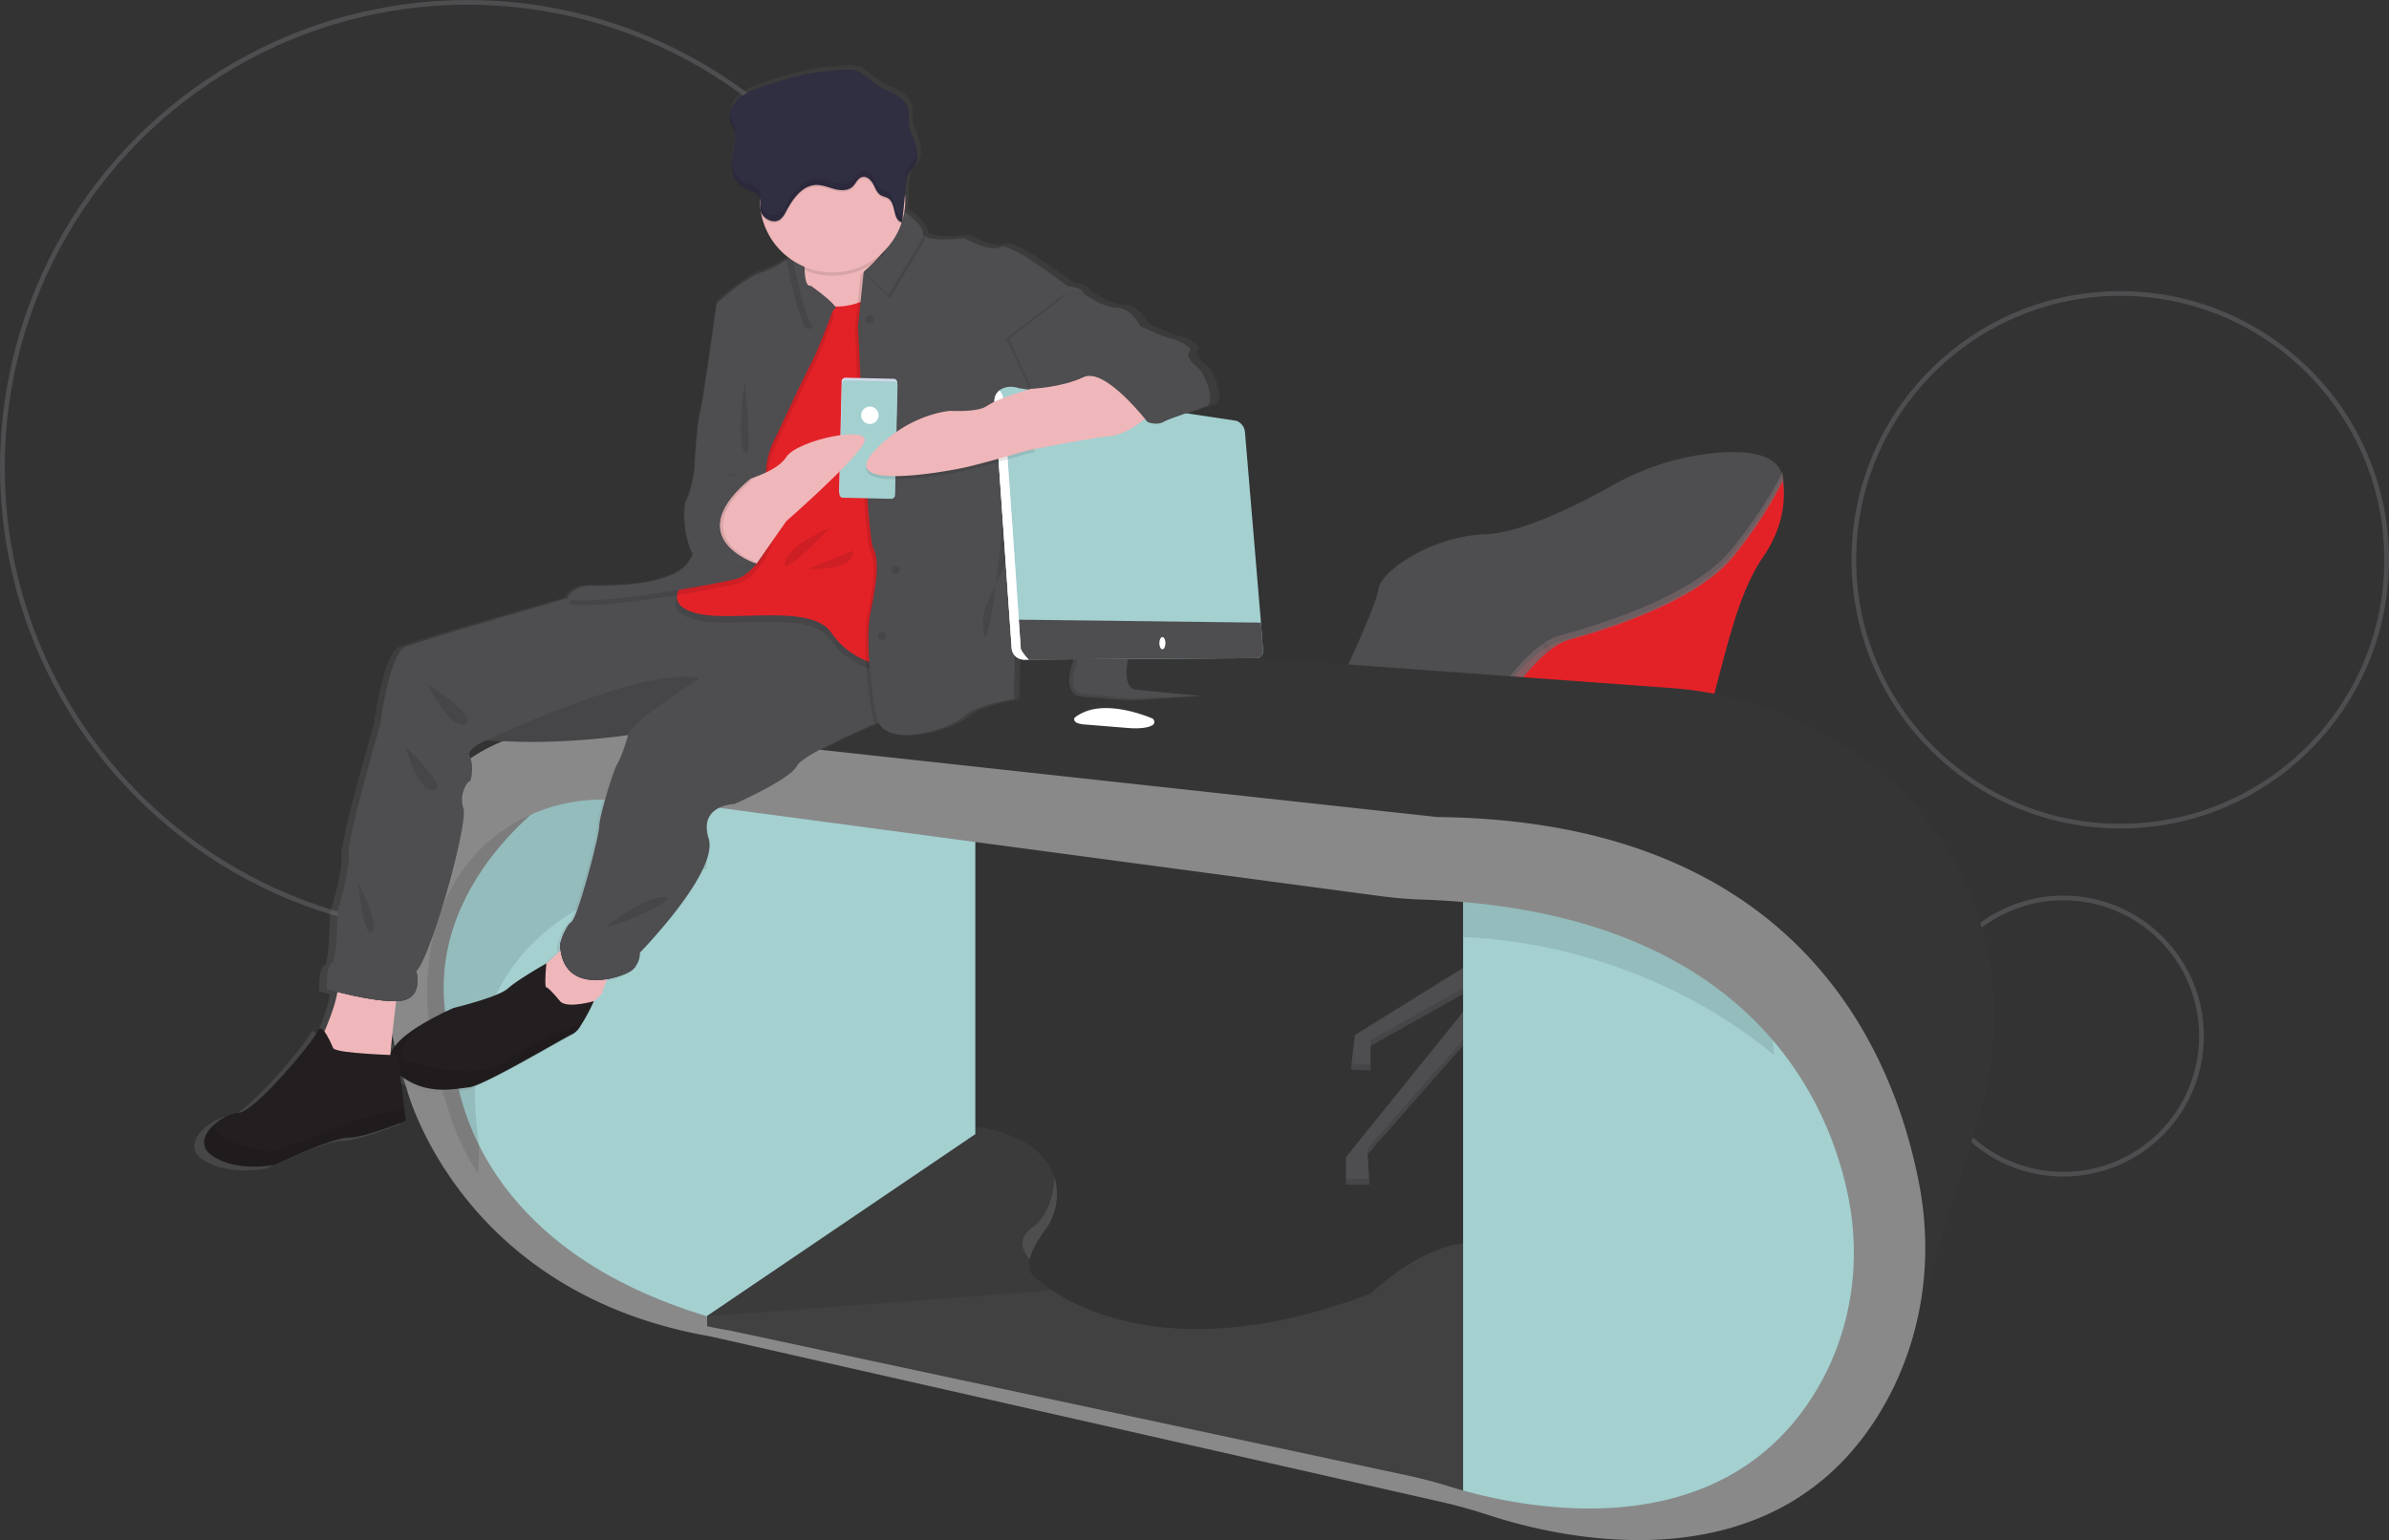 <svg id="Layer_1" data-name="Layer 1" xmlns="http://www.w3.org/2000/svg" xmlns:xlink="http://www.w3.org/1999/xlink" viewBox="0 0 1017.23 655.94"><rect x="0" y="0" width="1017.23" height="655.94" fill="#333333" stroke="none"/><defs><style>.cls-1,.cls-22{fill:none;}.cls-1{stroke:#4e4d50;stroke-miterlimit:10;stroke-width:2px;}.cls-2{fill:#6466af;}.cls-15,.cls-2,.cls-5,.cls-6{opacity:0.1;}.cls-15,.cls-2,.cls-5,.cls-8{isolation:isolate;}.cls-3{fill:#d48a9b;}.cls-11,.cls-4{fill:#4e4d50;}.cls-5,.cls-7{fill:#010101;}.cls-8{fill:#dda3a7;opacity:0.2;}.cls-9{fill:#f05b5a;opacity:0.2;}.cls-10{fill:#e32228;}.cls-11{opacity:0.56;}.cls-12{fill:#a4d0d0;}.cls-13{fill:#353535;}.cls-14{fill:#898989;}.cls-15,.cls-21{fill:#fff;}.cls-16{fill:url(#linear-gradient);}.cls-17{fill:#efb7b9;}.cls-18{fill:#231f20;}.cls-19{fill:#454154;}.cls-20{fill:#d2d9eb;}.cls-23{fill:#302e41;}.cls-24{fill:#dfe6f4;}</style><linearGradient id="linear-gradient" x1="-1268.28" y1="309.83" x2="-1268.28" y2="780.6" gradientTransform="translate(-816.98 993.96) rotate(180)" gradientUnits="userSpaceOnUse"><stop offset="0" stop-color="#818181" stop-opacity="0.25"/><stop offset="0.54" stop-color="#818181" stop-opacity="0.12"/><stop offset="1" stop-color="#818181" stop-opacity="0.1"/></linearGradient></defs><circle class="cls-1" cx="199.08" cy="199.08" r="198.08"/><circle class="cls-1" cx="902.8" cy="238.43" r="113.43"/><circle class="cls-1" cx="878.56" cy="441.28" r="58.83"/><rect class="cls-2" x="413.91" y="160.7" width="26.66" height="7.07"/><rect class="cls-2" x="413.91" y="170.77" width="26.66" height="20.65"/><rect class="cls-2" x="413.91" y="224.39" width="26.66" height="30.73"/><rect class="cls-2" x="413.91" y="288.08" width="26.66" height="30.73"/><rect class="cls-2" x="546.67" y="308.09" width="114.26" height="13.92"/><path class="cls-2" d="M697,536v13.91H786.4q5.83-3.95,11.5-8.11c2.62-1.93,5.24-3.89,7.86-5.79Z" transform="translate(-150.35 -185.66)"/><rect class="cls-2" x="325.83" y="180.21" width="22.49" height="20"/><rect class="cls-2" x="325.83" y="229.54" width="22.49" height="20"/><rect class="cls-2" x="325.83" y="278.87" width="22.49" height="20"/><rect class="cls-2" x="239.95" y="278.87" width="22.49" height="20"/><rect class="cls-2" x="325.83" y="328.21" width="22.49" height="20"/><rect class="cls-2" x="239.95" y="328.21" width="22.49" height="20"/><rect class="cls-2" x="325.83" y="377.55" width="22.49" height="20"/><rect class="cls-2" x="239.95" y="377.55" width="22.49" height="20"/><polygon class="cls-2" points="348.31 439.78 348.31 426.89 325.82 426.89 325.82 437.95 348.31 439.78"/><polygon class="cls-3" points="666.15 400.21 651.07 399.38 650.04 356.05 649.81 345.73 665.73 342.8 665.83 356.1 666.15 400.21"/><polygon class="cls-4" points="654.41 392.67 576.88 440.87 575.21 455.53 583.59 455.95 583.59 445.48 634.29 416.98 573.11 492.83 573.11 504.56 583.17 504.56 582.33 491.57 653.15 411.11 661.95 411.95 736.55 496.6 738.23 510.86 748.29 511.28 746.61 496.6 687.52 422.85 726.92 450.08 727.75 461.82 735.72 462.24 734.88 447.99 659.86 390.15 654.41 392.67"/><path class="cls-4" d="M707.37,495.89a138,138,0,0,0,18.26-29.77c5.34-11.8,11.19-25.43,11.63-29.46.87-7.54,22.21-22.63,45.68-23.47,15.3-.55,39.14-12.49,53.9-20.74a109.72,109.72,0,0,1,45.22-14c17.26-1.3,33.49,2.09,25.32,22.11L797.64,533.49s-93.59,16.49-99.36-10a21.55,21.55,0,0,0-1.34-3.89C695.85,517.07,695.56,510.53,707.37,495.89Z" transform="translate(-150.35 -185.66)"/><path class="cls-5" d="M816.18,541.76c-5,0-10.36,0-15.78,0l-.24-10.32,15.92-2.92Z" transform="translate(-150.35 -185.66)"/><g class="cls-6"><polygon class="cls-7" points="726.92 447.57 687.52 420.33 692.04 425.96 726.92 450.08 727.75 461.82 735.72 462.24 735.57 459.71 727.75 459.3 726.92 447.57"/><polygon class="cls-7" points="583.59 442.96 583.59 445.48 630.59 419.07 634.29 414.46 583.59 442.96"/><polygon class="cls-7" points="573.11 502.05 573.11 504.56 583.17 504.56 583 502.05 573.11 502.05"/><polygon class="cls-7" points="583.59 453.44 575.49 453.04 575.21 455.53 583.59 455.95 583.59 453.44"/><polygon class="cls-7" points="738.23 508.34 736.55 494.09 661.95 409.44 653.15 408.6 582.33 489.06 582.48 491.41 653.15 411.11 661.95 411.95 736.55 496.6 738.23 510.86 748.29 511.28 748 508.74 738.23 508.34"/></g><path class="cls-5" d="M807.28,459.19s19.62,14.35,11,14.52S807.28,459.19,807.28,459.19Z" transform="translate(-150.35 -185.66)"/><path class="cls-8" d="M724.93,536.87s32.48-2.52,44.63-26c0,0,24.73-49,44.85-54.49s57.41-17.6,72.92-36.46,22-33.31,22-33.31,4,15.26-8.6,33.25-17.18,45.7-26,75.08-12.16,41-28.08,42.78c-12,1.27-75.48.63-105.82,0C730.93,537.47,724.93,536.87,724.93,536.87Z" transform="translate(-150.35 -185.66)"/><path class="cls-9" d="M724.93,539.4s32.48-2.51,44.63-26c0,0,24.73-49,44.85-54.49s57.41-17.6,72.92-36.46,22-33.31,22-33.31,4,15.26-8.6,33.25-17.18,45.71-26,75.09-12.16,41-28.08,42.77c-12,1.27-75.48.63-105.82,0C730.93,540,724.93,539.4,724.93,539.4Z" transform="translate(-150.35 -185.66)"/><path class="cls-10" d="M733.1,536s31-2.43,42.66-25.16c0,0,23.64-47.47,42.87-52.75s54.88-17.05,69.7-35.3,21-32.26,21-32.26,3.8,14.84-8.21,32.26S884.73,467,876.31,495.45s-11.61,39.76-26.84,41.39c-11.47,1.22-72.14.6-101.15,0C738.84,536.65,733.1,536,733.1,536Z" transform="translate(-150.35 -185.66)"/><path class="cls-5" d="M708,525.49s17,6.5,26.61,2.93,33.53-14,33.53-14S727.87,516.93,708,525.49Z" transform="translate(-150.35 -185.66)"/><path class="cls-11" d="M821.44,830.49s-48.79-2.62-60.68-9.61-28.72-7-28.81-7L537.7,771.56,457,752.35l-14.41-1.9L490.12,696l1.45-.63L561.71,665s31.43,1.75,37.64,22.23a25.37,25.37,0,0,1-4.09,22.35c-2.48,3.39-5.53,8.2-6.49,12.43-.54,2.4-.41,4.61.88,6.29a51.51,51.51,0,0,0,8.62,6.89c17.11,11.35,60.34,30,135.87,1.4,0,0,32.3-31.86,56.74-18.33S821.44,830.49,821.44,830.49Z" transform="translate(-150.35 -185.66)"/><path class="cls-5" d="M588.81,722.05c-.54,2.4-.42,4.61.87,6.29a51.19,51.19,0,0,0,8.63,6.89l-147,11,40.3-50.86L561.71,665s31.43,1.75,37.64,22.23a25.37,25.37,0,0,1-4.09,22.35C592.82,713,589.77,717.82,588.81,722.05Z" transform="translate(-150.35 -185.66)"/><polygon class="cls-12" points="294.81 336.21 415.29 338.82 415.29 483.04 300.92 560.58 273.42 535.26 279.09 451.45 273.42 373.31 294.81 336.21"/><path class="cls-13" d="M376.63,498.29,517.29,455a21.29,21.29,0,0,1,7.81-.87l336,24.52a158.76,158.76,0,0,1,80,28.22c21.75,15.34,43.28,38.89,53.25,74.54A142.24,142.24,0,0,1,993,661.54l-29.68,96s22.26-208.66-199.93-219.13Z" transform="translate(-150.35 -185.66)"/><path class="cls-12" d="M451.27,518.81V750.45s-38.54-5.42-45.4-12.94c-5.62-6.18-38.19-23.58-52.33-41.5-3.1-3.93-5.31-7.86-6.16-11.76-4.73-21.54-24-72.46-24-72.46L328.61,562l21.83-32.31,42.34-19.2h32.74Z" transform="translate(-150.35 -185.66)"/><path class="cls-14" d="M390.16,521.87s-62.65,39.28-48.94,102.5c1.11,5.15,2.08,10.33,2.72,15.57,2.51,20.44,17.54,79.2,107.33,106.3v6.11l-38.09-10.63-25.86-14.25-19.74-17.71-24.13-29.44-11.2-24-4.1-31.62-2.37-36.1,5.77-31,13.61-20.15,16.59-12.9Z" transform="translate(-150.35 -185.66)"/><path class="cls-5" d="M451.27,518.81v36.85c-27.32,3-111.93,20.08-96.91,117.86L353.53,696c-3.09-3.93-5.31-7.86-6.16-11.76-4.73-21.55-24-72.47-24-72.47L328.6,562l21.83-32.3,42.34-19.21h32.74Z" transform="translate(-150.35 -185.66)"/><path class="cls-15" d="M595.3,709.62c-2.48,3.39-5.53,8.2-6.49,12.43-3.81-4.36-4.63-9.38.87-13.35,6.89-5,9.19-13.71,9.7-21.43a23.84,23.84,0,0,1,.87,4.42A25.57,25.57,0,0,1,595.3,709.62Z" transform="translate(-150.35 -185.66)"/><path class="cls-12" d="M948,733.14l-16.59,56.31L893.9,826.12l-47.14,9.6-73.34-13.09V562s12.66-8.3,14-8.3,36.67,5.68,36.67,5.68l80.06,57.42,3.31,2.38,35.8,53.26Z" transform="translate(-150.35 -185.66)"/><polygon class="cls-12" points="623.07 365.45 623.07 636.97 630.14 638.23 630.14 365.45 623.07 365.45"/><path class="cls-5" d="M905.69,634.93c-52.39-43-110.62-49.38-132.27-50.16v-22.7s12.66-8.29,14-8.29,36.67,5.67,36.67,5.67l80.06,57.42Z" transform="translate(-150.35 -185.66)"/><path class="cls-14" d="M762.36,533.65,434.25,497.86l-36.88-2a75.81,75.81,0,0,0-61.3,25.63c-19.2,22.08-33.72,61.05-12.52,128,0,0,22.12,86.72,129.21,105.35L764,825.34c6.9,1.57,13.71,3.5,20.43,5.69,28.25,9.28,124,33.32,169.06-48.41,15.45-28,20.08-60.71,14.13-92.16C956.72,632.93,915.74,535.29,762.36,533.65ZM923.11,778.88C881,847.43,794.32,827,768.25,819c-6.38-2-12.84-3.69-19.38-5.09l-287.45-61.5c-99-16.26-119.5-92-119.5-92-16.72-49.76-9.41-81.87,4.11-102.2,14.15-21.27,38.79-33.17,64.31-31.88l34,1.74L737.8,567.28a179,179,0,0,0,17.91,1.52C886.22,573.23,926.82,645,937.14,694.45,943.2,723.35,938.59,753.68,923.11,778.88Z" transform="translate(-150.35 -185.66)"/><path class="cls-16" d="M236.73,679.55c10.75,7.19,27.07,3.77,27.07,3.77s24.61-11.66,31.88-11.66,25-7.2,25-7.2l-.6-4.85L318.24,645c11.2,8.73,23.65,5.72,29.78,5.08,6.58-.68,41.75-21.59,45.14-23a8.85,8.85,0,0,0,3.08-3.1h0a79.77,79.77,0,0,0,6-10.88h0c2.2-1.94,3.8-3.49,3.69-3.83s.87-2.89,2.16-5.77c5-.87,9.29-2.72,10.67-3.84a9.33,9.33,0,0,0,3.49-7.54s34.32-34.62,29.8-49,11.1-14.75,11.1-14.75,23.91-10.28,27.24-16.45c2-3.79,20-12.13,33.49-18l1.66-.72c5.24,11.48,31.85,2.62,37.08-2.21,5.55-5.14,21.83-7.54,21.83-7.54s.7-67.22,5.89-75.76c2.47-4.06,3.07-17.33,3-30.15V376.2c7.28-1.42,24.6-4.71,32.64-5.51,5.1-.5,10.41-3.68,14.49-6.77l.48.6a10,10,0,0,0,4.43.72,6.76,6.76,0,0,0,3.88-.72c3.13-1.75,14.56-5.14,18.72-6.85s-.69-14.06-3.81-16.46-5.23-5.48-3.49-6.85-4.15-4.81-7.62-5.5-13.86-5.48-13.86-5.48-3.82-7.86-10-7.86-14.56-6.17-14.56-6.17c-.35-2.74-6.94-3.08-6.94-3.08s-25-19.21-29.11-16.8-15.59-3.77-15.59-3.77-14,1.57-17.33-1h0a3.85,3.85,0,0,0-.88-2.32c-.74-2.33-4.36-5.5-7.85-8.15a31.7,31.7,0,0,0,.4-5,19.14,19.14,0,0,0-.08-2.14v-.35l.5-4.83a9.85,9.85,0,0,1,1.2-4.54c.59-.88,1.45-1.62,2.1-2.48a5,5,0,0,0,.42-.64l.11-.18c.09-.17.18-.34.26-.52l.08-.17a8.55,8.55,0,0,0,.44-1.47v-.11c.05-.23.08-.46.11-.69a.17.17,0,0,1,0-.1,14.68,14.68,0,0,0-.79-5.88c-1-3.24-2.66-6.37-2.83-9.75a30,30,0,0,0-.18-5c-.87-3.75-4.69-6.12-8.4-7.69-5.12-2.14-7.71-4.49-11.82-7.69-3.49-2.7-9.27-1.34-13.67-1.06-10.06.64-20,3.67-29.45,6.8-3.67,1.22-7.42,2.62-10.28,5.1a11.34,11.34,0,0,0-3.76,6.36h0a8.54,8.54,0,0,0-.12,1.75v.15a1.87,1.87,0,0,0,.08.66V235a5.22,5.22,0,0,0,.19.78h0c.4,1.27,1.15,2.41,1.57,3.67a7,7,0,0,1,.24.87v.09c.06.28.1.55.14.87h0c.38,3.12-.77,6.38-1.28,9.55-.07.45-.12.88-.15,1.37h0a16.27,16.27,0,0,0,.48,5.47.06.06,0,0,0,0,.06c.05.22.13.44.2.65a1.8,1.8,0,0,0,.09.28c.06.18.14.36.21.54l.14.36c.07.16.15.32.23.48s.13.26.2.38a4.49,4.49,0,0,0,.24.42c.08.14.16.27.25.4l.26.38c.1.12.2.27.31.4l.27.33.37.38.28.29.43.37c.11.08.19.16.3.23s.36.26.54.37l.25.17a9.17,9.17,0,0,0,.88.46c2,.87,4.5,1.23,5.7,3a3.78,3.78,0,0,1,.58,1.37v.65a27,27,0,0,0,.18,3,11.06,11.06,0,0,0,.09,1.63,4.94,4.94,0,0,0,.33,1.18,31.13,31.13,0,0,0,10.48,17.65c.1.53.23,1.15.36,1.85a34.64,34.64,0,0,1-10.09,5.24c-8.32,2.43-20.08,13.67-20.08,13.67s-5.84,42.16-7.25,47.3-2.44,25-2.44,25-1.39,8.23-3.5,12.34c-1.47,2.9-1.2,15.35,2.9,22.92a18.89,18.89,0,0,1-2.55,4.16c-8.32,9.6-33.28,9.25-41.6,9.25-7.65,0-10,4.65-10.34,5.38-15.24,4.37-64.56,18.41-70.41,21-6.94,3-10.75,33-10.75,33s-14.48,49.69-13.8,56.21S290.78,575,290.78,575s0,20.51-2.35,21.9l-.07,0c-2.42,1-2.08,11-2.08,11s1.79.52,4.57,1.23c-.74,5-3.49,12-5.61,17-1.09-1.37-2.14-1.94-2.77-.35-1.75,4.36-27.73,35.22-34.32,35.22-3.13,0-8.32,2.56-11.73,6C232.68,670.89,231.09,675.78,236.73,679.55ZM355.94,501c29.47,2.74,61-2.09,61-2.09s-2.42,8.6-4.5,12-8,23-8,27.07-9.36,39.41-12.13,41.13c-1.16.72-2.2,2.52-3,4.36a40.12,40.12,0,0,0-1.83,5.24c0,.89.12,1.74.23,2.54l-6.2,5.65h0s-12.4,6.9-16.59,10.67-23.57,8.4-23.57,8.4a119,119,0,0,0-14,7.11c-6,3.62-12,8.23-13.6,12.78.68-7.66,1.79-16.89,2.53-22.76l1.1,0c9.71-.6,8.26-9.88,7.75-12.17-.07-.33-.12-.52-.12-.52,6.93-7.54,22.52-63.73,20.44-69.93s1.75-11.65,2.56-11.65,1.95-6.86.22-10.63S355.94,501,355.94,501ZM594.2,349.72l-1.85.46v-.4S593,349.78,594.2,349.72ZM493.48,298c-.28.35-.56.68-.87,1l-.36.36v-1.9C492.67,297.63,493.07,297.83,493.48,298ZM458.76,364.5l.12,1.93s-.18,1.18-.53,3.2Zm159.29-19.15-6,1c.87-.33,1.7-.68,2.52-1.07a5.88,5.88,0,0,1,1.93-.52,10.73,10.73,0,0,1,2.25.48A3.5,3.5,0,0,0,618.05,345.35Z" transform="translate(-150.35 -185.66)"/><path class="cls-17" d="M413.5,592.84s-7,14.41-6.62,15.43-15,13.25-15,13.25l-16.66-11.9,1.74-8.17s18.71-16.86,20.08-18.8S413.5,592.84,413.5,592.84Z" transform="translate(-150.35 -185.66)"/><path class="cls-18" d="M318.43,641.6c11.57,11.23,25.17,7.86,31.64,7.15s41-21.43,44.3-22.79a9.2,9.2,0,0,0,3-3.09h0a79.72,79.72,0,0,0,5.84-10.8c-.23.06-11.54,3.3-14.4,0,0,0-4.77-5.84-5.79-5.84S383,596,383,596s-12.17,6.84-16.24,10.59-23.14,8.33-23.14,8.33A117.23,117.23,0,0,0,329.9,622C320.89,627.46,311.81,635.22,318.43,641.6Z" transform="translate(-150.35 -185.66)"/><path class="cls-5" d="M318.43,641.6c11.57,11.23,25.17,7.86,31.64,7.15s41-21.43,44.3-22.79a9.2,9.2,0,0,0,3-3.09c-4-2.4-30.32,14.32-37.68,17.38s-26,1.35-36.56-3.06c-5.24-2.21.07-9,6.72-15.23C320.89,627.46,311.81,635.22,318.43,641.6Z" transform="translate(-150.35 -185.66)"/><path class="cls-17" d="M319.79,606.23s-4.84,36.4-3.61,41.16-30.41-16.32-30.41-16.32,11.07-22.82,7.86-28.05S319.79,606.23,319.79,606.23Z" transform="translate(-150.35 -185.66)"/><path class="cls-4" d="M289.51,606.91s19.74,5.78,30.61,5.1c9.54-.6,8.11-9.8,7.62-12.08-.07-.32-.13-.5-.13-.5,6.81-7.49,22.12-63.28,20.08-69.4s1.66-11.52,2.54-11.52,1.91-6.81.21-10.55,7.49-7.14,7.49-7.14c28.91,2.71,59.87-2.08,59.87-2.08s-2.38,8.54-4.43,11.94-7.85,22.79-7.85,26.88-9.19,39.12-11.91,40.82c-1.14.71-2.16,2.5-3,4.36a41,41,0,0,0-1.8,5.24c1,22.8,26.87,14,30.62,10.89a9.74,9.74,0,0,0,1.45-1.49,9.48,9.48,0,0,0,1.94-6s33.68-34.36,29.26-48.65S463,528.11,463,528.11s23.48-10.21,26.75-16.34c2-3.76,19.61-12,32.87-17.84,8.3-3.64,14.89-6.3,14.89-6.3L532,467.84l-4.36-15.6-8.19-3.07-26.19-9.85-47-6.59-4.3.56L396.3,439.2s-66.64,19.07-73.45,22.05S312.3,494,312.3,494,298,543.29,298.72,549.79,294,574.23,294,574.23s0,20.35-2.31,21.73h-.07C289.17,597.08,289.51,606.91,289.51,606.91Z" transform="translate(-150.35 -185.66)"/><path class="cls-5" d="M357.89,500.77c28.92,2.72,59.87-2.07,59.87-2.07,2.05-6.44,30.64-24.13,30.64-24.13C424.94,468.79,357.89,500.77,357.89,500.77Z" transform="translate(-150.35 -185.66)"/><path class="cls-19" d="M388.85,587.86c1,22.79,26.87,14,30.62,10.89a10.22,10.22,0,0,0,1.45-1.49c-9,3.33-25.06,5.9-30.27-14.6A40,40,0,0,0,388.85,587.86Z" transform="translate(-150.35 -185.66)"/><path class="cls-19" d="M289.51,606.91s19.74,5.78,30.61,5.1c9.54-.6,8.11-9.8,7.62-12.08-10-.31-27.19-1.24-36.12-3.95h-.07C289.17,597.08,289.51,606.91,289.51,606.91Z" transform="translate(-150.35 -185.66)"/><path class="cls-4" d="M388.85,587.86c1,22.79,26.87,14,30.62,10.89a10.22,10.22,0,0,0,1.45-1.49c-9,3.33-25.06,5.9-30.27-14.6A40,40,0,0,0,388.85,587.86Z" transform="translate(-150.35 -185.66)"/><path class="cls-4" d="M289.51,606.91s19.74,5.78,30.61,5.1c9.54-.6,8.11-9.8,7.62-12.08-10-.31-27.19-1.24-36.12-3.95h-.07C289.17,597.08,289.51,606.91,289.51,606.91Z" transform="translate(-150.35 -185.66)"/><path class="cls-18" d="M240.86,678c10.55,7.14,26.54,3.74,26.54,3.74s24.15-11.56,31.3-11.56S323.16,663,323.16,663l-.58-4.81-2.81-23.09s-26.5-.68-27.57-3.06c0,0-4.75-11.72-6.46-7.39s-27.21,34.92-33.68,34.92c-3.08,0-8.17,2.55-11.51,6C236.91,669.42,235.34,674.27,240.86,678Z" transform="translate(-150.35 -185.66)"/><path class="cls-5" d="M332.37,477s22.12,14,16,17S332.37,477,332.37,477Z" transform="translate(-150.35 -185.66)"/><path class="cls-5" d="M323.16,503.83s19,18.09,11.91,18.57S323.16,503.83,323.16,503.83Z" transform="translate(-150.35 -185.66)"/><path class="cls-5" d="M302.78,561.28s9.67,18.19,6,21.34S302.78,561.28,302.78,561.28Z" transform="translate(-150.35 -185.66)"/><path class="cls-5" d="M409.26,579.7c-3.4,3.39,32.3-11.23,24.15-11.91S409.26,579.7,409.26,579.7Z" transform="translate(-150.35 -185.66)"/><path class="cls-17" d="M480.69,324.55l1.15-.16c4.22-.65,19.56-3.06,33.32-6.05,3.35-.73,6.6-1.49,9.6-2.27,10.54-2.76,17.61-5.74,13.1-8.18-6-3.24-9.12-9.13-10.77-14.19-.16-.5-.31-1-.45-1.46a38.06,38.06,0,0,1-1.37-7.86s-38.41-13.61-31,0c3.68,6.68,1.21,12.13-2.26,15.94a29.83,29.83,0,0,1-8.28,6.18Z" transform="translate(-150.35 -185.66)"/><path class="cls-5" d="M521.86,314s-13.75,9.86-27.8,1.7-32.42,72.12-32.42,72.12l-19.05,46.94s-12.33,10.21,3,14.63S495,445,503.69,457.91s25,15,26.7,15,8.16-48.65,8.16-48.65l1.68-70.42Z" transform="translate(-150.35 -185.66)"/><path class="cls-10" d="M446.26,446.68c15.36,4.42,49.43-4.43,58.08,8.5A33.33,33.33,0,0,0,519,467a38.56,38.56,0,0,0,12.08,3.19c.21,0,.54-.87.91-2.43,2.39-9.85,7.24-46.22,7.24-46.22l1.68-70.42-16.16-35.05-2.21-4.79a29.44,29.44,0,0,1-7,3.42c-5.31,1.79-13,2.81-20.79-1.75-4.12-2.39-8.62,2.83-12.91,11.4-10.33,20.64-19.51,60.72-19.51,60.72l-19.07,47c-.45.39-.88.81-1.29,1.24C439.28,436.14,434.2,443.21,446.26,446.68Z" transform="translate(-150.35 -185.66)"/><path class="cls-5" d="M519.46,449.05A88.62,88.62,0,0,0,519,467a209.33,209.33,0,0,0,3.2,25.32,8.16,8.16,0,0,0,.42,1.54c8.3-3.64,14.89-6.3,14.89-6.3L532,467.74c2.39-9.85,7.24-46.22,7.24-46.22l1.68-70.42-16.16-35c10.53-2.76,17.61-5.74,13.09-8.18-6.55-3.56-9.7-10.3-11.22-15.65A56.67,56.67,0,0,1,517,302.65l-.21.17-1.23,11.88-.37,3.64-.79,7.57s3.75,89.47,6.46,94.58,1.37,15-1,26.53C519.68,447.68,519.6,448.35,519.46,449.05Z" transform="translate(-150.35 -185.66)"/><path class="cls-4" d="M521.18,445.66c-2.38,11.57-.35,30.62,2.38,45.24s31.64,5.11,37.09,0,21.42-7.48,21.42-7.48.68-66.68,5.79-75.18c2.42-4,3-17.2,2.94-29.92,0-11.42-.61-22.48-.82-26.19-.05-.87-.08-1.35-.08-1.35s22.11-37.42,21.77-40.16-6.81-3.06-6.81-3.06-24.44-19.05-28.57-16.67S561,287.15,561,287.15s-14.22,1.62-17.17-1.13a1.53,1.53,0,0,1-.52-1.25c.33-4.37-14.49-13.66-15-14,12.51,11.24-7.7,28.57-10,30.48l-.21.17-2.38,23.09s3.74,89.47,6.46,94.58S523.56,434.09,521.18,445.66Z" transform="translate(-150.35 -185.66)"/><circle class="cls-19" cx="372.14" cy="162.81" r="1.7"/><path class="cls-5" d="M519,302.65l10.34,10,15.14-25.31a1.53,1.53,0,0,1-.52-1.25c.33-4.37-14.5-13.66-15-14C541.52,283.41,521.34,300.74,519,302.65Z" transform="translate(-150.35 -185.66)"/><path class="cls-4" d="M518.33,301.29l10.34,10L543.81,286a1.51,1.51,0,0,1-.52-1.24c.33-4.37-14.49-13.66-15-14C540.84,282.05,520.63,299.37,518.33,301.29Z" transform="translate(-150.35 -185.66)"/><rect class="cls-20" x="495.01" y="359.94" width="50.03" height="23.68" rx="1.48" transform="translate(-13.9 697.5) rotate(-88.69)"/><rect class="cls-12" x="495.13" y="361.05" width="50.03" height="23.68" rx="1.48" transform="translate(-14.89 698.7) rotate(-88.69)"/><circle class="cls-21" cx="370.4" cy="176.87" r="3.72"/><path class="cls-5" d="M392.59,442.59c8.5,3.75,64.29-6.11,72.46-8.5s20.08-20.75,14.29-34,2-26.19,2-26.19,12.23-26.19,15-31.3,8.39-19.95,9.18-22.44a2,2,0,0,0-.48-1.56c-2.22-3.35-10.77-9.3-10.77-9.3-2.4.87-2.7-6-2.62-11.07,0-2.83.22-5.08.22-5.08s-1.13,1.14-3,2.7c-.67.57-1.44,1.2-2.3,1.84a35.19,35.19,0,0,1-10.67,5.86c-8.16,2.42-19.73,13.57-19.73,13.57l3.41,52.24s-7.86,49.14-16,58.66-32.66,9.19-40.82,9.19S392.59,442.59,392.59,442.59Z" transform="translate(-150.35 -185.66)"/><path class="cls-4" d="M391.9,440.56c8.51,3.74,64.3-6.11,72.47-8.51S484.45,411.3,478.66,398s2-26.19,2-26.19,12.22-26.19,15-31.3,8.39-20,9.18-22.44a2.07,2.07,0,0,0-.48-1.57c-2.24-3.33-10.75-9.27-10.75-9.27-2.4.87-2.7-6-2.62-11.06.06-2.84.22-5.09.22-5.09s-1.12,1.14-3,2.71c-.67.56-1.44,1.19-2.29,1.84a35.56,35.56,0,0,1-10.72,5.86c-8.17,2.41-19.73,13.56-19.73,13.56l3.4,52.25s-7.86,49.13-16,58.65-32.66,9.19-40.83,9.19S391.9,440.56,391.9,440.56Z" transform="translate(-150.35 -185.66)"/><path class="cls-5" d="M484.44,292.39s.32,1.79.87,4.55c1.83,9.34,6.2,29.73,9.35,28.95,2.26-.57,6.11-4.57,9-8-2.21-3.37-10.75-9.32-10.75-9.32-2.4.87-2.7-6-2.62-11.06l-2.75-2.38Z" transform="translate(-150.35 -185.66)"/><path class="cls-4" d="M487,291.08s.32,1.79.87,4.55c1.84,9.34,6.2,29.73,9.35,28.95,2.26-.57,6.11-4.57,9.05-8-2.26-3.36-10.77-9.29-10.77-9.29-2.4.87-2.7-6-2.62-11.06l-2.75-2.38Z" transform="translate(-150.35 -185.66)"/><path class="cls-17" d="M463.35,391.23s17-3.4,21.77-10.88,37.16-14,33.17-6.11-33.17,33.42-33.17,33.42L472.45,425.8l-16.92-4.3-7.13-13.87Z" transform="translate(-150.35 -185.66)"/><path class="cls-5" d="M503.59,410.64s-16.47,6.11-18.95,14.28S503.59,410.64,503.59,410.64Z" transform="translate(-150.35 -185.66)"/><path class="cls-5" d="M513.69,420.15s1.5,8.49-19.14,7.86Z" transform="translate(-150.35 -185.66)"/><path class="cls-5" d="M602.82,311.28l7.49-.68s8.17,6.11,14.29,6.11,9.86,7.86,9.86,7.86,10.21,4.77,13.61,5.45,9.19,4.07,7.48,5.44.34,4.42,3.41,6.8,7.86,14.63,3.73,16.33-15.3,5.1-18.33,6.8-6.8,0-6.8,0-18-23.47-27.21-19.05-21.79,4.4-21.79,4.4L578.7,330Z" transform="translate(-150.35 -185.66)"/><path class="cls-4" d="M446.26,423.22c1.61,2.39,3.68,4.07,6.35,4.41a48,48,0,0,0,19.81-1.83s-34.27-10.89-1.28-37.36h-8.82l-3-1.12,1.34-7,1.94-63.55L455.5,315s-5.76,41.84-7.13,46.94-2.4,24.84-2.4,24.84-1.36,8.16-3.4,12.22C441,402.12,441.45,416,446.26,423.22Z" transform="translate(-150.35 -185.66)"/><path class="cls-5" d="M447.65,423.22c1.6,2.39,3.68,4.07,6.35,4.41a47.91,47.91,0,0,0,19.8-1.83s-34.26-10.89-1.27-37.38h-8.81l-2.94-1.11C455.86,395.91,448.27,411.17,447.65,423.22Z" transform="translate(-150.35 -185.66)"/><path class="cls-22" d="M446.26,423.22c1.61,2.39,3.68,4.07,6.35,4.41a48,48,0,0,0,19.81-1.83s-34.27-10.89-1.28-37.36h-8.82l-3-1.12C454.54,395.91,446.91,411.17,446.26,423.22Z" transform="translate(-150.35 -185.66)"/><path class="cls-4" d="M446.26,423.22c1.61,2.39,3.68,4.07,6.35,4.41a48,48,0,0,0,19.81-1.83s-34.27-10.89-1.28-37.36h-8.82l-3-1.12C454.54,395.91,446.91,411.17,446.26,423.22Z" transform="translate(-150.35 -185.66)"/><path class="cls-5" d="M492,300.35a31,31,0,0,0,35-6.65c-.16-.5-.31-1-.45-1.46a38.06,38.06,0,0,1-1.37-7.86s-38.41-13.61-31,0C498,291.09,495.51,296.54,492,300.35Z" transform="translate(-150.35 -185.66)"/><path class="cls-17" d="M473.89,270.8v.3a26.64,26.64,0,0,0,.18,3c.1,1,.24,1.87.42,2.79a31,31,0,0,0,59.64,4c.21-.6.39-1.2.56-1.81a30.68,30.68,0,0,0,1.12-8.25,18.69,18.69,0,0,0-.08-2.12,31,31,0,0,0-61.84,2.12Z" transform="translate(-150.35 -185.66)"/><path class="cls-5" d="M473.89,271.1a13.57,13.57,0,0,1,.18,3,11,11,0,0,0,.08,1.62,4.47,4.47,0,0,0,.34,1.17c1.24,2.93,5.33,4.83,8,2.94a8.61,8.61,0,0,0,2.41-3.16c2.86-5.32,6.83-11.43,13.09-11.53,2.67-.06,5.18,1.07,7.76,1.74s5.64.73,7.56-1c1.49-1.35,2.19-3.66,4.17-4.13s3.81,1.34,4.72,3.13,1.63,3.87,3.49,4.8c.82.4,1.75.52,2.62,1,3.7,2,2,9.12,5.84,10.27a2.49,2.49,0,0,0,.37.09c.06-.63.13-1.27.19-1.9q.53-5.19,1-10.37a31,31,0,0,0-61.84,2.12Z" transform="translate(-150.35 -185.66)"/><path class="cls-23" d="M528.88,224.59c3.64,1.54,7.43,3.92,8.25,7.63a31.82,31.82,0,0,1,.17,5c.17,3.36,1.75,6.46,2.79,9.68s1.38,7-.66,9.69c-.64.87-1.48,1.56-2.06,2.45a10.11,10.11,0,0,0-1.19,4.56l-1.68,16.74c-4.32-.81-2.39-8.29-6.22-10.37-.79-.43-1.74-.56-2.57-1-1.85-.87-2.56-3-3.5-4.79s-2.7-3.61-4.72-3.13-2.68,2.79-4.15,4.13c-1.93,1.75-5,1.68-7.57,1s-5.09-1.75-7.76-1.75c-6.26.1-10.25,6.22-13.09,11.53a8.67,8.67,0,0,1-2.42,3.17c-3,2.13-7.86-.56-8.36-4.12-.29-2,.34-4.23-.82-5.92s-3.65-2.05-5.59-3c-5-2.29-6.51-8.49-5.69-13.7.6-3.75,2.09-7.61.87-11.22-.43-1.25-1.15-2.39-1.55-3.64-1.09-3.49.69-7.36,3.5-9.85s6.47-3.86,10.09-5.07c9.28-3.11,19-6.11,28.9-6.75,4.32-.28,10-1.64,13.41,1.06C521.34,220.13,523.86,222.46,528.88,224.59Z" transform="translate(-150.35 -185.66)"/><circle class="cls-5" cx="370.44" cy="135.93" r="1.7"/><circle class="cls-5" cx="381.32" cy="242.76" r="1.7"/><circle class="cls-5" cx="375.54" cy="270.99" r="1.7"/><path class="cls-5" d="M467.43,348.47s-3.74,25.41,0,29.83S467.43,348.47,467.43,348.47Z" transform="translate(-150.35 -185.66)"/><path class="cls-5" d="M578.67,395.65s7.14,15.39,0,30.15-11.56,20.75-9.18,30.17S578.67,395.65,578.67,395.65Z" transform="translate(-150.35 -185.66)"/><path class="cls-5" d="M240.86,678c10.55,7.14,26.54,3.74,26.54,3.74s24.15-11.56,31.3-11.56S323.16,663,323.16,663l-.58-4.81c-7.05,1.35-23.08,4.59-24.93,6.17-2.38,2-31.64,11.91-31.64,11.91s-19.92-2.49-25.46-10.68C236.91,669.42,235.34,674.27,240.86,678Z" transform="translate(-150.35 -185.66)"/><g class="cls-6"><path class="cls-7" d="M537.3,234.48v.17A.49.49,0,0,0,537.3,234.48Z" transform="translate(-150.35 -185.66)"/><path class="cls-7" d="M467.74,263.42c1.94.87,4.36,1.22,5.59,2.95s.53,3.92.82,5.92c.52,3.56,5.32,6.26,8.36,4.12a8.67,8.67,0,0,0,2.42-3.17c2.85-5.31,6.83-11.42,13.09-11.53,2.67,0,5.18,1.08,7.76,1.75s5.64.73,7.57-1c1.48-1.35,2.18-3.66,4.16-4.13s3.8,1.34,4.72,3.12,1.63,3.88,3.49,4.8c.82.4,1.75.53,2.58,1,3.82,2.09,1.9,9.61,6.22,10.37q.87-8.37,1.68-16.74a10,10,0,0,1,1.19-4.5c.57-.88,1.42-1.61,2.06-2.47a7.42,7.42,0,0,0,1.39-3.59,8.69,8.69,0,0,1-1.39,6.32c-.64.87-1.49,1.56-2.06,2.45a10.06,10.06,0,0,0-1.21,4.55q-.87,8.37-1.68,16.74c-4.32-.81-2.39-8.29-6.22-10.37-.79-.43-1.74-.56-2.57-1-1.85-.87-2.56-3-3.5-4.79s-2.7-3.61-4.72-3.13-2.68,2.79-4.15,4.13c-1.93,1.75-5,1.68-7.57,1s-5.09-1.75-7.77-1.75c-6.25.1-10.24,6.22-13.09,11.53a8.67,8.67,0,0,1-2.42,3.17c-3,2.13-7.86-.56-8.35-4.12-.3-2,.33-4.23-.82-5.92s-3.65-2.05-5.6-3c-4.55-2.09-6.23-7.46-5.84-12.34C462.23,257.82,464,261.71,467.74,263.42Z" transform="translate(-150.35 -185.66)"/><path class="cls-7" d="M461.37,234.86c.4,1.24,1.12,2.39,1.55,3.63a10.45,10.45,0,0,1,.38,4.48,9.41,9.41,0,0,0-.38-1.75c-.43-1.25-1.15-2.38-1.55-3.63a7.75,7.75,0,0,1-.2-3.55A8.15,8.15,0,0,0,461.37,234.86Z" transform="translate(-150.35 -185.66)"/></g><path class="cls-4" d="M610.71,482.34l21.06,1.7,30-2h-.51l-27.82-2.69c-6.38-2.34-2-16.11-2-16.11l-21.31,1.08-1.7.09C601,482.08,610.71,482.34,610.71,482.34Z" transform="translate(-150.35 -185.66)"/><path class="cls-5" d="M610.71,482.34l21.06,1.7,30-2h-.51l-30.37,1.09L610.58,481c-5.78-1.52-2.47-11.55-.38-16.59l-1.7.09C601,482.08,610.71,482.34,610.71,482.34Z" transform="translate(-150.35 -185.66)"/><path class="cls-12" d="M573.83,357.12l6.44,92.42.87,12.12a5.24,5.24,0,0,0,5.29,4.9h2l97-.59a2.74,2.74,0,0,0,2.71-2.76,1.79,1.79,0,0,0,0-.23l-.87-12.13-6.83-81.27a5.56,5.56,0,0,0-3.72-4.71L584.2,351c-3.14-1.09-6.35-.7-8.35,1A5.86,5.86,0,0,0,573.83,357.12Z" transform="translate(-150.35 -185.66)"/><path class="cls-4" d="M580.27,449.54l.87,12.12a5.24,5.24,0,0,0,5.29,4.9h2l97-.59a2.74,2.74,0,0,0,2.71-2.76,1.79,1.79,0,0,0,0-.23l-.87-12.13Z" transform="translate(-150.35 -185.66)"/><ellipse class="cls-21" cx="494.94" cy="273.93" rx="1.3" ry="2.6"/><path class="cls-21" d="M641.52,494.17s-26.52-10-33.67-2.73c0,0-1.17,2.22,3.64,2.73l19.43,1.57S638.92,496.51,641.52,494.17Z" transform="translate(-150.35 -185.66)"/><path class="cls-21" d="M640.82,491.57c-5.24-2.13-20.9-7.64-30.94-1.54,0,0,11.11-1.23,17.21,2.29s14.43,1.85,14.43,1.85l.13-.21a1.7,1.7,0,0,0-.65-2.3Z" transform="translate(-150.35 -185.66)"/><path class="cls-24" d="M573.83,357.12l7.28,104.56a5.24,5.24,0,0,0,5.29,4.9h2a18.44,18.44,0,0,1-3.39-4.37s-7.15-105.06-7.68-107.66a5.32,5.32,0,0,0-1.44-2.57A5.85,5.85,0,0,0,573.83,357.12Z" transform="translate(-150.35 -185.66)"/><path class="cls-21" d="M573.83,357.12l7.28,104.56a5.24,5.24,0,0,0,5.29,4.9h2a18.44,18.44,0,0,1-3.39-4.37s-7.15-105.06-7.68-107.66a5.32,5.32,0,0,0-1.44-2.57A5.85,5.85,0,0,0,573.83,357.12Z" transform="translate(-150.35 -185.66)"/><path class="cls-5" d="M561.32,386.11c7.85-1.75,26.19-7.12,26.19-7.12l3.28-.67c0-11.42-.61-22.48-.82-26.19h-.08s-15.65,5.11-19.39,7.86-15.31,2-15.31,2-18,1-33,17.67S553.5,387.83,561.32,386.11Z" transform="translate(-150.35 -185.66)"/><path class="cls-17" d="M637.79,355.75a4.55,4.55,0,0,1,2.24,6,4.47,4.47,0,0,1-1.22,1.6c-4.15,3.44-10.2,7.54-16,8.11-9.6,1-32.82,5.63-35.13,6.12l-.37.08c-1.91.56-18.64,5.46-26,7.08-7.86,1.74-54.13,10.22-39.12-6.45C536,363,552.34,360.86,554.87,360.66a3,3,0,0,1,.6,0c1.74.08,11.63.42,15-2.05a31.34,31.34,0,0,1,5.62-2.8,107.81,107.81,0,0,1,23-6.64l15.75-7c.91-.16,2.32,2.75,3.16,3.14Z" transform="translate(-150.35 -185.66)"/><path class="cls-4" d="M604.18,311.28l7.49-.68s8.17,6.11,14.29,6.11,9.86,7.86,9.86,7.86S646,329.34,649.43,330s9.19,4.07,7.49,5.44.34,4.42,3.4,6.8,7.86,14.63,3.74,16.33-15.31,5.1-18.34,6.8-6.8,0-6.8,0-18-23.49-27.25-19.06-22.08,4.92-22.08,4.92L580,330Z" transform="translate(-150.35 -185.66)"/></svg>